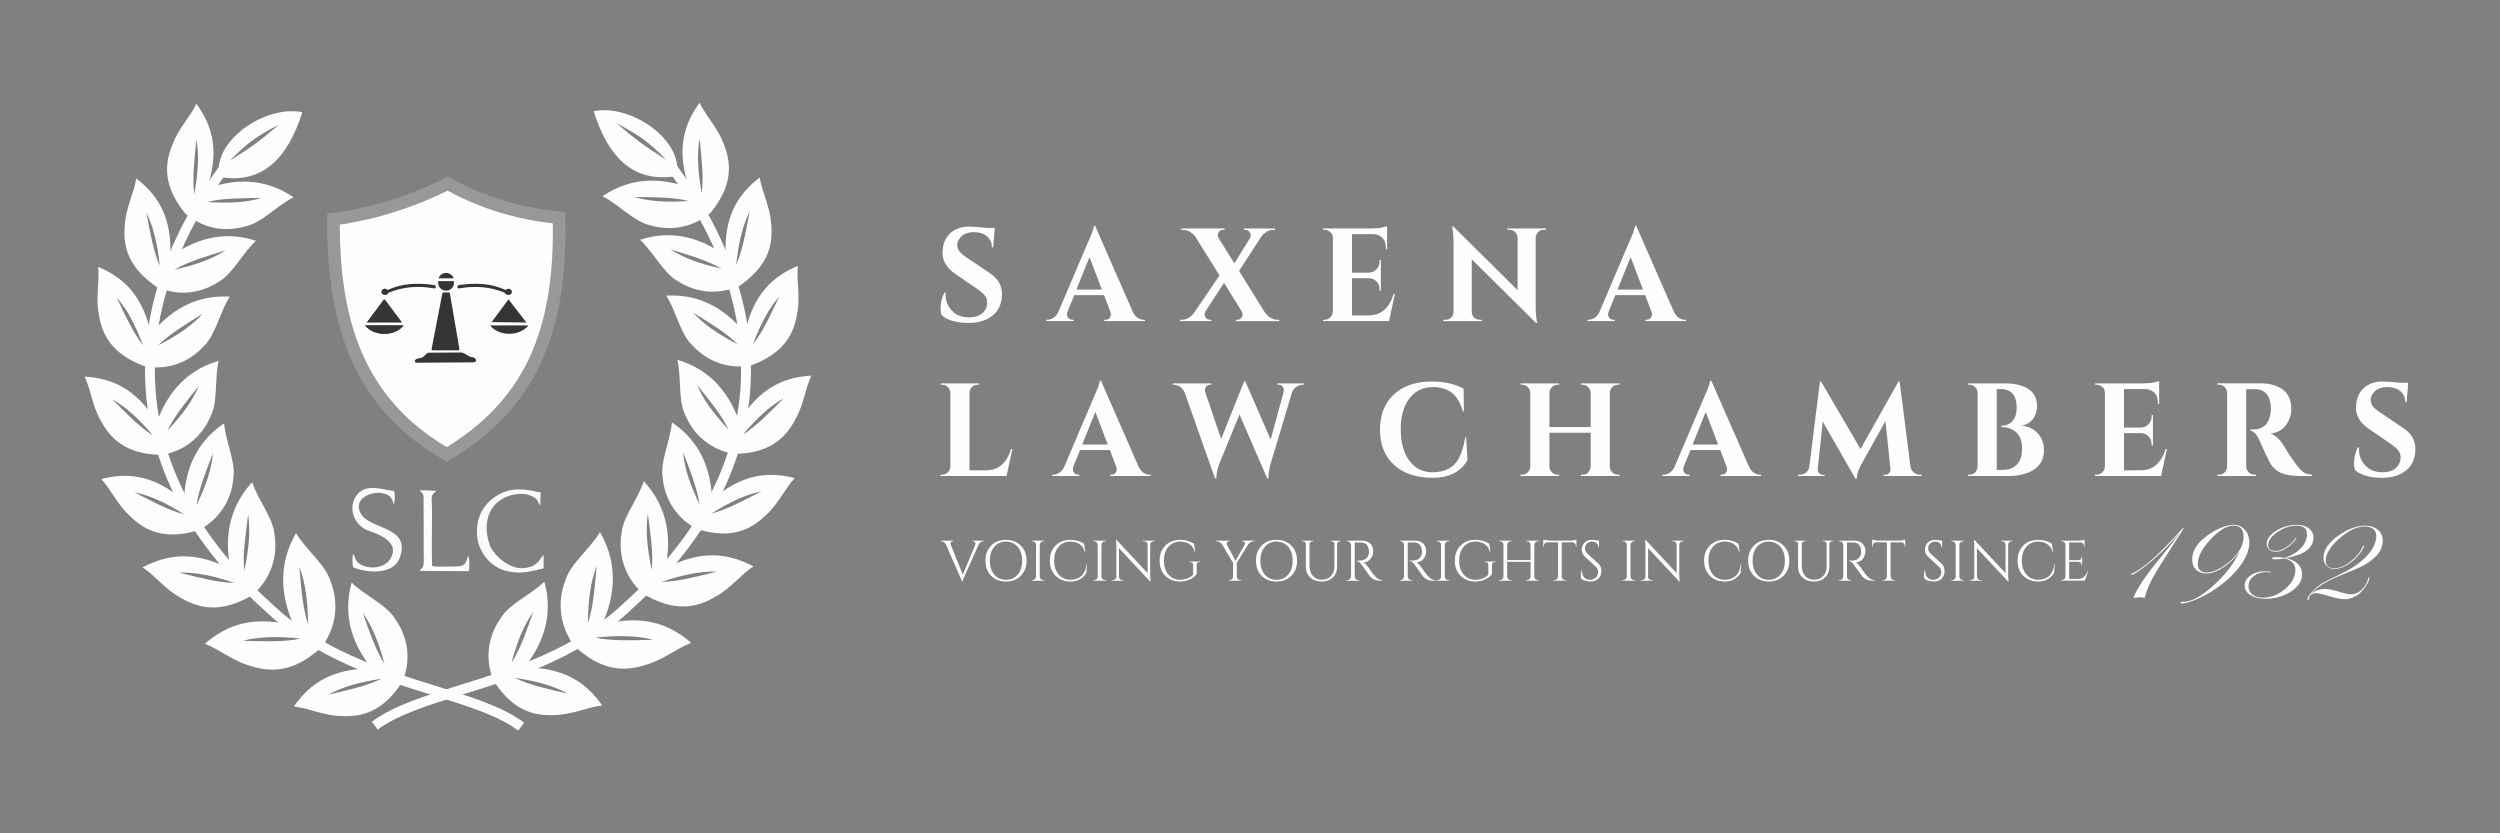 <?xml version="1.0" encoding="UTF-8"?>
<!DOCTYPE svg PUBLIC "-//W3C//DTD SVG 1.1//EN" "http://www.w3.org/Graphics/SVG/1.1/DTD/svg11.dtd">
<!-- Creator: CorelDRAW -->
<svg xmlns="http://www.w3.org/2000/svg" xml:space="preserve" width="6in" height="2in" version="1.1" style="shape-rendering:geometricPrecision; text-rendering:geometricPrecision; image-rendering:optimizeQuality; fill-rule:evenodd; clip-rule:evenodd"
viewBox="0 0 6000 2000"
 xmlns:xlink="http://www.w3.org/1999/xlink"
 xmlns:xodm="http://www.corel.com/coreldraw/odm/2003">
 <rect x="0" y="0" width="6000" height="2000" fill="#808080" stroke="none"/>
 <defs>
  <style type="text/css">
   <![CDATA[
    .fil1 {fill:#FEFEFE}
    .fil2 {fill:#96989A}
    .fil3 {fill:#373435}
    .fil5 {fill:#FAFAFA}
    .fil4 {fill:#FBFBFB}
    .fil6 {fill:#FCFCFC}
    .fil0 {fill:#FEFEFE;fill-rule:nonzero}
   ]]>
  </style>
 </defs>
 <g id="Layer_x0020_1">
  <g id="_1674165984784">
   <path class="fil0" d="M892.42 1732.17c50.71,-38.23 126.16,-61.66 211.62,-88.2 128.02,-39.76 279.03,-86.66 397.06,-200.24l0.32 -0.28c169.69,-152.25 260.01,-324.65 274.99,-502.61 15.34,-182.26 -48.27,-370.81 -186.52,-549.98l18.68 -14.42c141.97,183.99 207.26,378.16 191.41,566.34 -15.47,183.81 -108.28,361.48 -282.54,517.95 -122.04,117.45 -275.98,165.26 -406.48,205.79 -83.3,25.87 -156.83,48.7 -204.32,84.5l-14.24 -18.86z"/>
   <path class="fil0" d="M1243.74 1753.4c-47.49,-35.8 -121.02,-58.63 -204.32,-84.5 -130.5,-40.53 -284.44,-88.34 -406.49,-205.78 -174.25,-156.47 -267.06,-334.15 -282.53,-517.96 -15.84,-188.18 49.44,-382.35 191.41,-566.34l18.68 14.43c-138.25,179.16 -201.86,367.71 -186.52,549.97 14.98,177.96 105.3,350.36 274.99,502.61l0.32 0.28c118.03,113.58 269.05,160.48 397.06,200.24 85.46,26.54 160.91,49.97 211.62,88.2l-14.24 18.86z"/>
   <path class="fil1" d="M1183.57 1632.15c38,59.38 82.06,88.07 148.13,83.85 42.02,-0.75 76.48,-18.66 113.46,-22.89 -39.01,-55.74 -92,-91.11 -187,-91.08 39.71,-49.49 72.62,-118.88 48.28,-206.22 -35.18,33.91 -83.52,52.78 -104.69,87.71 -24.02,33.67 -41.85,86.52 -18.17,148.63zm51.75 -5.45c33.88,17.29 84.32,28.1 127.56,38.19 -33.71,-18.6 -73.04,-29.83 -127.56,-38.19zm-7.82 -35.89c21.02,-31.71 37.47,-80.59 52.4,-122.41 -22.3,31.38 -37.91,69.19 -52.4,122.41z"/>
   <path class="fil1" d="M966.83 1634.52c-38,59.39 -82.06,88.07 -148.13,83.86 -42.03,-0.75 -76.48,-18.66 -113.46,-22.89 39.01,-55.74 92,-91.11 187,-91.08 -39.71,-49.49 -72.63,-118.88 -48.28,-206.22 35.18,33.91 83.52,52.78 104.69,87.71 24.02,33.67 41.85,86.52 18.17,148.62zm-51.75 -5.44c-33.88,17.29 -84.32,28.09 -127.56,38.19 33.71,-18.6 73.04,-29.83 127.56,-38.19zm7.82 -35.89c-21.02,-31.7 -37.47,-80.59 -52.4,-122.41 22.3,31.38 37.91,69.19 52.4,122.41z"/>
   <path class="fil1" d="M1377.22 1549.34c54.17,50.34 106.44,67.91 172.43,46.3 42.48,-11.78 72.78,-39.01 109.22,-53 -54.24,-46.37 -117.33,-68.39 -213.8,-43.44 27.34,-60.68 42.57,-139.78 -5.06,-222.1 -26.83,43.67 -70.97,75.52 -83.32,116.54 -15.56,40.49 -19.8,98.84 20.53,155.7zm51.13 -19.11c38.94,8.67 93,6.41 139.56,5.32 -39.11,-10.05 -82,-11.13 -139.56,-5.32zm-17.36 -34.4c13.03,-37.71 16.91,-91.68 21.1,-138.06 -14.42,37.72 -20.35,80.21 -21.1,138.06z"/>
   <path class="fil1" d="M773.19 1551.7c-54.17,50.34 -106.44,67.91 -172.43,46.31 -42.48,-11.78 -72.78,-39.01 -109.22,-53 54.24,-46.37 117.33,-68.39 213.8,-43.45 -27.34,-60.68 -42.57,-139.78 5.06,-222.09 26.83,43.67 70.97,75.52 83.32,116.54 15.56,40.49 19.8,98.84 -20.53,155.7zm-51.13 -19.1c-38.94,8.67 -93,6.41 -139.56,5.31 39.11,-10.05 82,-11.13 139.56,-5.31zm17.36 -34.4c-13.03,-37.71 -16.91,-91.68 -21.1,-138.06 14.42,37.72 20.35,80.22 21.1,138.06z"/>
   <path class="fil1" d="M1543.63 1425.3c61.8,36.06 114.89,41.57 172.61,7.19 37.62,-20.13 60.45,-52.25 91.89,-73.18 -61.04,-32.3 -125.27,-39.72 -211.07,4.27 12.96,-63.08 10.58,-141 -51.83,-208.62 -16.08,46.91 -51.01,86.33 -53.98,127.68 -6.11,41.53 2.24,97.52 52.37,142.67zm44.22 -28.87c38.61,-0.07 89.17,-13.65 132.9,-24.55 -39.06,-1.2 -79.78,6.87 -132.9,24.55zm-23.68 -28.8c4.31,-38.37 -3.45,-90.14 -9.33,-134.82 -5.62,38.67 -2.22,80.05 9.33,134.82z"/>
   <path class="fil1" d="M606.78 1427.67c-61.81,36.06 -114.89,41.57 -172.62,7.19 -37.61,-20.13 -60.45,-52.25 -91.89,-73.19 61.04,-32.29 125.27,-39.72 211.07,4.28 -12.96,-63.09 -10.58,-141 51.83,-208.63 16.08,46.91 51.01,86.33 53.98,127.68 6.11,41.52 -2.24,97.52 -52.37,142.66zm-44.22 -28.87c-38.61,-0.07 -89.17,-13.65 -132.9,-24.55 39.06,-1.2 79.78,6.86 132.9,24.55zm23.67 -28.8c-4.31,-38.37 3.45,-90.14 9.33,-134.82 5.62,38.67 2.22,80.04 -9.33,134.82z"/>
   <path class="fil1" d="M1672.3 1269.67c66.6,20.09 118.03,13.28 164.82,-32.29 31,-27.55 45.31,-63.09 70.3,-90 -65.01,-16.71 -127.42,-9.18 -198.57,51.84 -2.03,-62.57 -21.93,-135.69 -96.24,-185.5 -4.58,48 -28.68,93.17 -22.12,132.93 3.63,40.64 24.2,91.69 81.82,123.01zm35.27 -37.31c36.48,-8.81 81.21,-33.09 120.08,-53.3 -37.2,7.7 -73.87,24.56 -120.08,53.3zm-28.91 -21.87c-4.61,-37.25 -23.68,-84.44 -39.35,-125.35 3.44,37.83 16.03,76.18 39.35,125.35z"/>
   <path class="fil1" d="M478.1 1272.04c-66.59,20.09 -118.03,13.28 -164.81,-32.3 -31.01,-27.54 -45.32,-63.09 -70.3,-90 65.01,-16.71 127.42,-9.18 198.57,51.84 2.04,-62.58 21.93,-135.69 96.25,-185.5 4.58,47.99 28.67,93.17 22.11,132.93 -3.63,40.64 -24.2,91.69 -81.82,123.01zm-35.27 -37.31c-36.48,-8.81 -81.21,-33.09 -120.08,-53.3 37.2,7.71 73.87,24.56 120.08,53.3zm28.91 -21.87c4.61,-37.25 23.68,-84.44 39.35,-125.35 -3.44,37.83 -16.03,76.18 -39.35,125.35z"/>
   <path class="fil1" d="M1760.43 1089.41c69.55,-1.08 116.49,-23.19 147.23,-80.81 21.18,-35.66 24.02,-73.87 39.66,-107.09 -67.02,3.82 -124.19,29.94 -173.46,109.69 -20.94,-59 -62.09,-122.63 -148.03,-147.51 10.21,47.12 0.97,97.48 19.3,133.37 15.8,37.62 50.9,80 115.31,92.36zm22.28 -46.26c32.09,-19.47 67.32,-56.19 98.22,-87.25 -33.1,18.64 -62.93,45.83 -98.22,87.25zm-34.18 -12.06c-15.71,-34.09 -48.2,-73.26 -75.56,-107.48 14.77,35 38.4,67.71 75.56,107.48z"/>
   <path class="fil1" d="M389.97 1091.78c-69.55,-1.08 -116.49,-23.19 -147.23,-80.82 -21.18,-35.66 -24.02,-73.87 -39.66,-107.09 67.02,3.82 124.19,29.94 173.46,109.69 20.94,-59 62.09,-122.63 148.03,-147.51 -10.21,47.12 -0.97,97.48 -19.3,133.37 -15.8,37.62 -50.9,80.01 -115.31,92.36zm-22.28 -46.26c-32.09,-19.47 -67.32,-56.19 -98.22,-87.25 33.1,18.64 62.93,45.83 98.22,87.25zm34.19 -12.06c15.7,-34.09 48.2,-73.26 75.55,-107.48 -14.77,35 -38.4,67.72 -75.55,107.48z"/>
   <path class="fil1" d="M1801.26 877.5c65.22,-24.2 102.1,-60.69 111.88,-125.27 8.08,-40.68 -1.97,-77.65 1.69,-114.19 -61.91,25.94 -107.11,69.62 -126.98,161.23 -39.41,-48.65 -99.41,-94.92 -188.72,-89.74 25.33,41.02 33.4,91.58 62.64,119.31 27.43,30.2 74.65,58.47 139.5,48.65zm5.59 -51.04c23.76,-29.05 44.75,-75.42 63.53,-115 -25,28.61 -44.06,64.18 -63.53,115zm-36.24 0.02c-26.17,-26.9 -69.86,-53.01 -107.06,-76.16 25.59,28.08 58.78,51.05 107.06,76.16z"/>
   <path class="fil1" d="M349.14 879.86c-65.22,-24.2 -102.1,-60.69 -111.87,-125.26 -8.08,-40.68 1.97,-77.65 -1.7,-114.19 61.91,25.94 107.11,69.63 126.98,161.23 39.41,-48.65 99.41,-94.92 188.72,-89.74 -25.33,41.02 -33.4,91.59 -62.64,119.31 -27.43,30.2 -74.65,58.47 -139.5,48.65zm-5.59 -51.04c-23.76,-29.05 -44.75,-75.42 -63.53,-115 25,28.61 44.06,64.18 63.53,115zm36.24 0.02c26.17,-26.91 69.86,-53.01 107.06,-76.16 -25.59,28.08 -58.78,51.05 -107.06,76.16z"/>
   <path class="fil1" d="M1774.42 686.4c56.91,-40 83.3,-84.67 76.32,-149.61 -2.54,-41.4 -21.67,-74.59 -27.42,-110.86 -53.27,40.84 -85.87,94.59 -81.78,188.24 -50.49,-37.03 -120.3,-66.5 -205.35,-38.77 34.93,33.23 55.61,80.07 90.94,99.45 34.21,22.23 87.07,37.55 147.28,11.55zm-7.58 -50.78c15.59,-34.14 24.09,-84.32 32.18,-127.38 -16.89,34.03 -26.28,73.28 -32.18,127.38zm-35.05 9.24c-32.15,-19.36 -81.05,-33.49 -122.91,-46.41 31.89,20.64 69.83,34.41 122.91,46.41z"/>
   <path class="fil1" d="M375.98 688.77c-56.91,-40 -83.3,-84.67 -76.32,-149.61 2.54,-41.39 21.67,-74.59 27.42,-110.86 53.27,40.84 85.87,94.59 81.78,188.23 50.49,-37.02 120.3,-66.5 205.35,-38.77 -34.93,33.23 -55.61,80.07 -90.94,99.45 -34.21,22.23 -87.07,37.55 -147.28,11.56zm7.58 -50.78c-15.59,-34.14 -24.09,-84.32 -32.18,-127.38 16.89,34.02 26.28,73.28 32.18,127.38zm35.05 9.25c32.15,-19.36 81.05,-33.49 122.91,-46.41 -31.89,20.64 -69.83,34.41 -122.91,46.41z"/>
   <path class="fil1" d="M1705.76 510.28c43.3,-54.44 56,-104.75 30.96,-165.07 -14.12,-39 -41.85,-65.44 -57.61,-98.61 -39.57,54.22 -55.66,114.99 -25.29,203.67 -58.89,-21.26 -134.18,-29.81 -207.94,20.81 42.89,22.01 75.96,61.11 115.32,69.72 39.1,11.67 94.13,11.43 144.55,-30.51zm-21.61 -46.57c5.31,-37.15 -0.71,-87.69 -5.11,-131.28 -6.6,37.41 -4.51,77.72 5.11,131.28zm-31.01 18.77c-36.31,-9.49 -87.21,-9.24 -131.02,-9.81 36.42,10.8 76.7,13.29 131.02,9.81z"/>
   <path class="fil1" d="M444.64 512.64c-43.3,-54.44 -56,-104.74 -30.96,-165.07 14.12,-39 41.85,-65.44 57.61,-98.61 39.57,54.22 55.66,114.99 25.29,203.67 58.89,-21.26 134.18,-29.82 207.94,20.81 -42.89,22.01 -75.96,61.11 -115.32,69.72 -39.1,11.66 -94.13,11.43 -144.55,-30.52zm21.61 -46.57c-5.31,-37.16 0.71,-87.69 5.11,-131.28 6.6,37.41 4.51,77.72 -5.11,131.28zm31.01 18.76c36.31,-9.49 87.21,-9.23 131.02,-9.81 -36.42,10.8 -76.7,13.29 -131.02,9.81z"/>
   <path class="fil1" d="M1623.58 422.52c19.41,-81.92 -105.25,-173.85 -198.77,-155.63 34.28,108.5 93.27,173.24 198.77,155.63zm-24.34 -38.85c-43.87,-45.22 -71.11,-62.44 -119.34,-87.57 49.57,41.66 61.25,50.64 119.34,87.57z"/>
   <path class="fil1" d="M526.82 424.88c-19.41,-81.92 105.25,-173.85 198.77,-155.63 -34.28,108.5 -93.27,173.24 -198.77,155.63zm24.34 -38.85c43.87,-45.22 71.11,-62.44 119.34,-87.58 -49.57,41.66 -61.25,50.64 -119.34,87.58z"/>
   <path class="fil2" d="M1072.62 1108.15c204.89,-119.63 294.53,-297.21 283.51,-599.56 -103.32,-8.1 -197.14,-36.53 -280.66,-85 -88.36,44.36 -183.31,77.06 -290,88.97 -4.09,276.71 67.91,473.51 287.15,595.59z"/>
   <path class="fil1" d="M1074.52 457.72c-82.69,39.98 -168.24,68.21 -259.03,81.42 0.58,225.17 54.39,413.89 256.8,534 84.65,-52.17 152.15,-118.36 195.83,-209.32 48.25,-100.5 60.44,-216.82 58.54,-327.73 -88.68,-10.08 -173.65,-35.43 -252.15,-78.37z"/>
   <path class="fil3" d="M999.07 870.61l136.37 -1c11.03,-0.36 8.4,-9.4 -0.15,-12.15 -12.9,-0.97 -18.04,-10.61 -28.17,-11.49l-77.44 0.5c-9.33,0.09 -8.61,12.93 -26.86,13.9 -10.07,2.45 -7.86,10.15 -3.75,10.25z"/>
   <path class="fil3" d="M1064.47 701.91l12.43 0c1.65,0 2.72,1.37 3,3l22.65 132.83c0.28,1.63 -1.35,3 -3,3l-60.72 0c-1.65,0 -3.31,-1.38 -3,-3l25.64 -132.83c0.31,-1.62 1.35,-3 3,-3z"/>
   <polygon class="fil3" points="1179.93,773.03 1220.41,718.43 1263.39,774.08 "/>
   <polygon class="fil3" points="963.92,773.03 923.44,718.43 880.47,774.08 "/>
   <path class="fil3" d="M1268 781.03l-91.77 0c9.46,12.09 26.48,20.16 45.89,20.16 19.41,0 36.42,-8.06 45.89,-20.16z"/>
   <path class="fil3" d="M875.85 781.03l91.77 0c-9.47,12.09 -26.48,20.16 -45.89,20.16 -19.41,0 -36.42,-8.06 -45.89,-20.16z"/>
   <polygon class="fil3" points="880.94,773.03 921.41,718.43 964.39,774.08 "/>
   <path class="fil3" d="M969.01 781.03l-91.78 0c9.47,12.09 26.48,20.16 45.89,20.16 19.41,0 36.42,-8.06 45.89,-20.16z"/>
   <path class="fil3" d="M1103.5 691.9c37.44,-6.56 73.41,-3.64 107.66,10.52 3.26,7.39 13.9,6.94 16.85,0.92 3.2,-9.68 -9.17,-13.8 -14.34,-7.31 -34.5,-16.11 -72.24,-17.8 -112.35,-11.81 -5.79,2.16 -3.94,9.57 2.18,7.68z"/>
   <path class="fil3" d="M1040.35 691.9c-37.43,-6.56 -73.41,-3.64 -107.66,10.52 -3.25,7.39 -13.9,6.94 -16.85,0.92 -3.2,-9.68 9.17,-13.8 14.34,-7.31 34.5,-16.11 72.24,-17.8 112.35,-11.81 5.79,2.16 3.94,9.57 -2.18,7.68z"/>
   <path class="fil3" d="M1088.74 667.95c-2.61,-7.49 -9.74,-12.86 -18.13,-12.86 -8.38,0 -15.51,5.37 -18.13,12.86l36.26 0z"/>
   <path class="fil3" d="M1089.28 674.67l-37.35 0c-0.26,1.26 -0.4,2.57 -0.4,3.91 0,10.53 8.54,19.07 19.07,19.07 10.54,0 19.07,-8.54 19.07,-19.07 0,-1.34 -0.14,-2.65 -0.4,-3.91z"/>
   <g>
    <path class="fil0" d="M2257.39 741.08c0,-15.24 3.15,-28.27 9.47,-39.06l2.75 0c-0.2,1.69 -0.31,3.38 -0.31,5.08 0,14.61 5.04,27.37 15.13,38.28 10.08,10.9 23.88,16.35 41.4,16.35 13.65,0 24.3,-3.39 31.93,-10.17 7.64,-6.77 11.46,-15.35 11.46,-25.72 0,-6.14 -1.89,-11.65 -5.65,-16.52 -3.77,-4.86 -10.03,-10.27 -18.79,-16.19l-53.16 -36.53c-19.76,-13.76 -29.65,-30.7 -29.65,-50.82 0,-2.12 0.2,-4.24 0.61,-6.35 1.22,-16.72 7.48,-30.17 18.8,-40.33 11.3,-10.17 26.43,-15.24 45.37,-15.24 11.2,0 25.06,1.06 41.56,3.18l19.25 0 -3.98 46.69 -3.06 0c0,-11.01 -3.92,-19.85 -11.76,-26.52 -7.84,-6.67 -18.28,-10 -31.32,-10 -15.89,0 -27.39,5.08 -34.52,15.24 -3.67,4.87 -5.5,9.74 -5.5,14.61 0,4.87 0.91,9 2.75,12.39 2.85,5.51 9.06,11.44 18.64,17.79l58.35 39.38c18.33,12.5 27.5,28.8 27.5,48.91 0,22.44 -7.38,39.65 -22.15,51.61 -14.77,11.96 -34.37,17.94 -58.82,17.94 -13.85,0 -26.63,-1.75 -38.35,-5.24 -11.71,-3.5 -20.32,-8.2 -25.82,-14.13 -1.42,-4.03 -2.13,-8.89 -2.13,-14.61zm487.6 26.36l2.76 0 0 3.18 -97.47 0 0 -3.18 2.75 0c4.48,0 7.79,-1.43 9.93,-4.29 2.14,-2.86 3.21,-5.56 3.21,-8.1 0,-2.54 -0.51,-5.08 -1.53,-7.63l-14.97 -39.06 -71.5 0 -15.89 39.06c-1.02,2.76 -1.53,5.35 -1.53,7.78 0,2.43 1.13,5.08 3.36,7.94 2.24,2.86 5.61,4.29 10.09,4.29l2.44 0 0 3.18 -65.39 0 0 -3.18 2.75 0c4.69,0 9.37,-1.48 14.05,-4.45 4.69,-2.96 8.56,-7.41 11.61,-13.33l70.58 -166.11c9.57,-20.96 14.67,-34.83 15.28,-41.6l2.75 0 90.75 207.08c3.06,6.14 6.92,10.74 11.61,13.82 4.69,3.07 9.47,4.6 14.36,4.6zm-161.63 -72.41l61.11 0 -29.64 -78.13 -31.47 78.13zm386.77 72.41c4.27,0 7.74,-2.12 10.39,-6.35 1.22,-2.33 1.83,-4.56 1.83,-6.67 0,-2.11 -0.61,-4.23 -1.83,-6.35l-42.78 -69.24 -44.91 68.92c-1.22,2.12 -1.83,4.29 -1.83,6.52 0,2.22 0.61,4.39 1.83,6.51 2.85,4.45 6.42,6.67 10.7,6.67l3.97 0 0 3.18 -75.47 0 0 -3.18 4.28 0c11.41,0 21.49,-5.93 30.25,-17.78l60.19 -88.61 -56.53 -90.83c-3.46,-5.3 -7.95,-9.74 -13.44,-13.34 -5.5,-3.6 -11.3,-5.4 -17.42,-5.4l-4.28 0 0 -3.18 103.89 0 0 3.18 -3.97 0c-4.28,0 -7.74,2.12 -10.39,6.35 -1.22,2.33 -1.84,4.61 -1.84,6.83 0,2.22 0.51,4.29 1.53,6.2l38.19 61.3 37.58 -60.98c1.22,-2.11 1.83,-4.28 1.83,-6.51 0,-2.22 -0.71,-4.39 -2.14,-6.51 -2.65,-4.45 -6.11,-6.67 -10.39,-6.67l-3.97 0 0 -3.18 75.17 0 0 3.18 -4.28 0c-6.11,0 -11.81,1.75 -17.11,5.24 -5.3,3.49 -9.78,7.89 -13.44,13.18l-51.94 80.35 61.42 98.78c3.46,5.3 8,9.69 13.6,13.18 5.6,3.49 11.36,5.24 17.26,5.24l4.28 0 0 3.18 -104.2 0 0 -3.18 3.98 0zm209.24 0c5.3,0 9.83,-1.96 13.59,-5.88 3.78,-3.92 5.76,-8.63 5.96,-14.13l0 -176.91c-0.41,-5.51 -1.94,-9.53 -4.59,-12.07 -4.89,-4.65 -9.88,-6.98 -14.97,-6.98l-3.97 0 0 -3.18 117.02 0c9.98,0 18.23,-0.8 24.75,-2.38 6.52,-1.59 10.49,-2.7 11.91,-3.33l0 55.58 -3.06 -0.32 0 -3.5c0,-13.13 -4.69,-22.44 -14.05,-27.95 -4.49,-2.75 -9.78,-4.24 -15.89,-4.45l-51.33 0 0 92.43 40.33 0c7.54,-0.22 13.75,-2.91 18.64,-8.1 4.89,-5.19 7.33,-11.59 7.33,-19.21l0 -2.86 3.06 0 0 73.37 -3.06 0 0 -2.54c0,-7.83 -2.39,-14.29 -7.18,-19.38 -4.79,-5.08 -10.85,-7.73 -18.19,-7.94l-40.94 0 0 89.24 40.03 0c14.87,0 27.35,-4.44 37.43,-13.33 10.08,-8.9 17.57,-21.49 22.46,-37.8l3.06 0 -14.06 64.79 -158.27 0 0 -3.18 3.97 0zm525.18 -215.97c-7.12,0 -12.52,3.18 -16.19,9.53 -1.63,2.75 -2.55,5.93 -2.75,9.53l0 163.89c0,14.19 0.91,26.15 2.75,35.89l0.92 4.77 -2.75 0 -154.31 -152.78 0 126.09c0,5.29 1.84,9.8 5.51,13.5 3.66,3.71 8.04,5.56 13.13,5.56l5.8 0 0 3.18 -92.58 0 0 -3.18 5.5 0c5.3,0 9.78,-1.85 13.44,-5.56 3.66,-3.7 5.5,-8.31 5.5,-13.81l0 -164.84c0,-13.98 -0.92,-25.62 -2.75,-34.94l-0.61 -4.77 2.75 0 154.3 152.78 0 -125.46c-0.21,-5.51 -2.14,-10.11 -5.81,-13.82 -3.67,-3.7 -8.05,-5.55 -13.14,-5.55l-5.5 0 0 -3.18 92.58 0 0 3.18 -5.81 0zm339.1 215.97l2.76 0 0 3.18 -97.47 0 0 -3.18 2.75 0c4.48,0 7.79,-1.43 9.93,-4.29 2.14,-2.86 3.21,-5.56 3.21,-8.1 0,-2.54 -0.51,-5.08 -1.53,-7.63l-14.97 -39.06 -71.5 0 -15.89 39.06c-1.02,2.76 -1.53,5.35 -1.53,7.78 0,2.43 1.13,5.08 3.36,7.94 2.24,2.86 5.61,4.29 10.09,4.29l2.44 0 0 3.18 -65.39 0 0 -3.18 2.75 0c4.69,0 9.37,-1.48 14.05,-4.45 4.69,-2.96 8.56,-7.41 11.61,-13.33l70.59 -166.11c9.57,-20.96 14.67,-34.83 15.28,-41.6l2.75 0 90.75 207.08c3.06,6.14 6.92,10.74 11.61,13.82 4.69,3.07 9.47,4.6 14.36,4.6zm-161.63 -72.41l61.11 0 -29.64 -78.13 -31.47 78.13z"/>
    <path class="fil0" d="M2261.36 1139.24c5.3,0 9.83,-1.96 13.59,-5.88 3.78,-3.92 5.76,-8.63 5.96,-14.13l0 -175.96c-0.2,-5.5 -2.19,-10.22 -5.96,-14.13 -3.77,-3.92 -8.3,-5.87 -13.59,-5.87l-3.97 0 0 -3.17 92.89 0 -0.31 3.17 -3.67 0c-5.29,0 -9.88,1.96 -13.74,5.87 -3.87,3.92 -5.81,8.63 -5.81,14.13l0 185.48 40.03 0c14.87,0 27.35,-4.44 37.43,-13.33 10.08,-8.9 17.57,-21.49 22.46,-37.8l3.06 0 -14.06 64.79 -158.27 0 0 -3.17 3.97 0zm497.68 0l2.76 0 0 3.17 -97.47 0 0 -3.17 2.75 0c4.48,0 7.79,-1.43 9.93,-4.29 2.13,-2.86 3.21,-5.56 3.21,-8.1 0,-2.54 -0.51,-5.08 -1.53,-7.63l-14.97 -39.06 -71.5 0 -15.89 39.06c-1.02,2.75 -1.53,5.35 -1.53,7.78 0,2.44 1.12,5.09 3.36,7.94 2.24,2.86 5.61,4.29 10.09,4.29l2.44 0 0 3.17 -65.39 0 0 -3.17 2.75 0c4.69,0 9.37,-1.48 14.06,-4.45 4.69,-2.96 8.55,-7.41 11.61,-13.33l70.58 -166.12c9.57,-20.96 14.67,-34.83 15.28,-41.6l2.75 0 90.75 207.08c3.06,6.14 6.93,10.74 11.61,13.81 4.69,3.07 9.47,4.61 14.36,4.61zm-161.63 -72.42l61.11 0 -29.65 -78.13 -31.47 78.13zm532.82 -143.56l-2.75 0c-5.09,0 -10.23,1.59 -15.43,4.76 -5.19,3.17 -8.91,7.73 -11.15,13.66l-51.33 171.19c-3.47,11.65 -5.2,22.45 -5.2,32.4 0,1.06 0,2.02 0,2.86l-3.06 0 -66.61 -153.41 -48.28 118.15c-4.69,12.28 -7.13,24.03 -7.33,35.26l-3.06 0 -73.03 -206.44c-2.65,-6.14 -6.42,-10.75 -11.3,-13.81 -4.89,-3.07 -9.88,-4.61 -14.97,-4.61l-2.45 0 0 -3.17 93.2 0 0 3.17 -2.76 0c-4.28,0 -7.49,1.43 -9.62,4.29 -2.14,2.86 -3.21,5.56 -3.21,8.1 0,2.54 0.41,4.97 1.22,7.3l37.59 110.53 55.3 -138.48 2.75 0.32 60.8 139.43 30.55 -111.8c0.61,-2.33 0.92,-4.76 0.92,-7.3 0,-2.54 -0.97,-5.24 -2.9,-8.1 -1.94,-2.86 -5.15,-4.29 -9.63,-4.29l-2.75 0 0 -3.17 64.47 0 0 3.17zm307.94 223.44c-39.31,-0.1 -70.18,-10.43 -92.59,-30.97 -22.41,-20.54 -33.61,-48.69 -33.61,-84.48 0,-35.78 11.1,-64 33.31,-84.64 22.2,-20.65 52.66,-30.97 91.36,-30.97 29.54,0 54.9,5.71 76.08,17.15l0.61 54.62 -2.44 0c-10.39,-38.96 -34.12,-58.44 -71.2,-58.44 -24.03,0 -43.03,9.05 -56.98,27.16 -13.95,18.1 -20.93,42.82 -20.93,74.16 0,31.33 6.67,56.22 20.02,74.64 13.34,18.42 31.42,27.95 54.23,28.59 23.63,0 41.66,-6.15 54.09,-18.42 12.63,-12.7 21.39,-34.52 26.28,-65.43l2.44 0 3.06 54.63c-16.5,28.37 -44.41,42.51 -83.72,42.4zm359.89 -7.46c5.29,0 9.37,-1.38 12.22,-4.13 4.68,-4.86 7.13,-10.05 7.33,-15.56l0 -80.99 -99 0 0 80.67c0,5.51 1.94,10.22 5.8,14.13 3.87,3.91 8.45,5.88 13.75,5.88l3.67 0 0.31 3.17 -92.89 0 0 -3.17 3.97 0c5.3,0 9.83,-1.96 13.6,-5.88 3.77,-3.92 5.75,-8.63 5.96,-14.13l0 -175.96c-0.21,-5.5 -2.19,-10.22 -5.96,-14.13 -3.77,-3.92 -8.3,-5.87 -13.6,-5.87l-3.97 0 0 -3.17 92.89 0 -0.31 3.17 -3.67 0c-5.3,0 -9.88,1.96 -13.75,5.87 -3.87,3.92 -5.8,8.63 -5.8,14.13l0 81.63 99 0 0 -81.63c-0.2,-5.5 -2.19,-10.22 -5.96,-14.13 -3.77,-3.92 -8.3,-5.87 -13.59,-5.87l-3.98 0 0 -3.17 92.89 0 0 3.17 -3.97 0c-5.3,0 -9.88,1.96 -13.75,5.87 -3.87,3.92 -5.8,8.63 -5.8,14.13l0 175.96c0,5.51 1.94,10.22 5.8,14.13 3.87,3.91 8.45,5.88 13.75,5.88l3.97 0 0 3.17 -92.89 0 0 -3.17 3.98 0zm425.87 0l2.76 0 0 3.17 -97.47 0 0 -3.17 2.75 0c4.48,0 7.79,-1.43 9.93,-4.29 2.14,-2.86 3.21,-5.56 3.21,-8.1 0,-2.54 -0.51,-5.08 -1.53,-7.63l-14.97 -39.06 -71.5 0 -15.89 39.06c-1.02,2.75 -1.53,5.35 -1.53,7.78 0,2.44 1.13,5.09 3.36,7.94 2.24,2.86 5.61,4.29 10.09,4.29l2.44 0 0 3.17 -65.39 0 0 -3.17 2.75 0c4.69,0 9.37,-1.48 14.05,-4.45 4.69,-2.96 8.56,-7.41 11.61,-13.33l70.58 -166.12c9.57,-20.96 14.67,-34.83 15.28,-41.6l2.75 0 90.75 207.08c3.06,6.14 6.92,10.74 11.61,13.81 4.69,3.07 9.47,4.61 14.36,4.61zm-161.63 -72.42l61.11 0 -29.64 -78.13 -31.47 78.13zm545.04 72.42l4.89 0 0 3.17 -91.67 0 0 -2.85 4.59 0c3.46,-0.22 6.41,-1.7 8.86,-4.45 2.44,-2.74 3.46,-5.82 3.06,-9.21l-11.92 -115.29 -57.44 102.91c-7.54,13.13 -11.41,24.88 -11.61,35.26l-3.06 0 -78.53 -137.2 -11.92 114.33c-0.41,3.39 0.61,6.52 3.06,9.37 2.44,2.86 5.4,4.29 8.86,4.29l4.59 0 0 2.85 -63.86 0 0 -3.17 4.89 0c5.7,0 10.65,-1.8 14.82,-5.4 4.17,-3.6 6.67,-8.47 7.49,-14.61l25.36 -203.59 2.75 0 94.72 161.98 91.06 -161.98 2.75 0 25.98 203.59c1.02,6.14 3.61,11.02 7.79,14.61 4.18,3.6 9.01,5.4 14.51,5.4zm212 3.17l-96.56 0 0 -3.17 3.97 0c7.34,0 12.94,-3.28 16.81,-9.85 1.63,-2.96 2.54,-6.25 2.75,-9.85l0 -176.59c-0.2,-5.5 -2.19,-10.16 -5.96,-13.97 -3.77,-3.81 -8.3,-5.72 -13.6,-5.72l-3.97 0 0 -3.17 88.61 0c23.63,0 42.42,4.44 56.37,13.33 13.96,8.9 21.04,22.55 21.24,40.97 -0.2,9.32 -2.14,17.47 -5.8,24.46 -6.72,13.13 -17.31,20.64 -31.78,22.54 15.69,1.49 28.62,7.57 38.81,18.26 10.19,10.69 15.28,24.3 15.28,40.82 0,19.9 -7.69,35.2 -23.07,45.89 -15.38,10.69 -36.41,16.04 -63.09,16.04zm20.78 -163.89c-0.2,-29.85 -13.24,-44.78 -39.11,-44.78l-8.86 0 0 194.06 14.05 0c0.21,0 0.41,0 0.61,0 14.05,0 25.26,-4.24 33.61,-12.7 8.35,-8.47 12.53,-21.39 12.53,-38.75 0,-17.36 -4.69,-30.28 -14.06,-38.75 -9.37,-8.47 -21.49,-12.7 -36.36,-12.7 0,0 0,0 0,0l0 -2.86c0,0 0,0 0,0 10.59,0 19.46,-3.55 26.59,-10.64 7.13,-7.09 10.79,-18.05 11,-32.87zm192.13 160.71c5.3,0 9.83,-1.96 13.6,-5.88 3.78,-3.92 5.76,-8.63 5.96,-14.13l0 -176.91c-0.41,-5.51 -1.94,-9.53 -4.59,-12.07 -4.89,-4.66 -9.88,-6.98 -14.97,-6.98l-3.96 0 0 -3.17 117.02 0c9.98,0 18.23,-0.8 24.75,-2.39 6.52,-1.59 10.49,-2.7 11.92,-3.33l0 55.58 -3.06 -0.32 0 -3.49c0,-13.13 -4.69,-22.44 -14.05,-27.95 -4.49,-2.76 -9.78,-4.24 -15.89,-4.45l-51.33 0 0 92.43 40.33 0c7.54,-0.21 13.76,-2.91 18.64,-8.1 4.89,-5.19 7.33,-11.59 7.33,-19.21l0 -2.86 3.06 0 0 73.36 -3.06 0 0 -2.54c0,-7.83 -2.39,-14.29 -7.18,-19.37 -4.79,-5.08 -10.85,-7.73 -18.19,-7.94l-40.94 0 0 89.24 40.03 0c14.87,0 27.35,-4.44 37.43,-13.33 10.08,-8.9 17.57,-21.49 22.46,-37.8l3.06 0 -14.06 64.79 -158.27 0 0 -3.17 3.96 0zm372.72 -205.18l-13.14 0c-0.41,0 -0.71,0 -0.91,0l0 185.17c0.2,5.51 2.19,10.22 5.96,14.13 3.77,3.91 8.3,5.88 13.6,5.88l3.97 0 0 3.17 -92.89 0 0 -3.17 3.98 0c7.33,0 12.93,-3.28 16.81,-9.85 1.63,-2.96 2.54,-6.25 2.75,-9.85l0 -176.28c-0.21,-5.5 -2.2,-10.22 -5.96,-14.13 -3.77,-3.92 -8.3,-5.87 -13.59,-5.87l-3.98 0 0 -3.17 104.81 0c19.76,0 36.46,4.44 50.11,13.33 6.93,4.45 12.43,10.65 16.5,18.58 4.07,7.94 6.11,18.31 6.11,31.13 0,12.81 -4.28,25.14 -12.83,37 -8.56,11.85 -20.98,18.64 -37.28,20.33 11.81,4.03 22.21,13.34 31.17,27.95 22,36.63 38.3,58.44 48.89,65.43 5.29,3.38 11.91,5.18 19.85,5.4l0 3.17 -29.94 0c-17.72,0 -32.44,-2.43 -44.15,-7.31 -11.71,-4.86 -20.93,-13.44 -27.65,-25.72 -3.87,-6.99 -12.32,-25.1 -25.36,-54.31 -5.7,-12.92 -12.63,-20.01 -20.78,-21.28l0 -3.18 9.48 0c9.17,0 17.26,-2.86 24.29,-8.58 7.02,-5.72 11.76,-15.03 14.2,-27.95 0.82,-4.44 1.22,-7.94 1.22,-10.48 0,-17.37 -3.36,-29.91 -10.09,-37.64 -6.72,-7.73 -15.38,-11.7 -25.97,-11.91 -2.04,0 -5.09,0 -9.17,0zm244.68 178.81c0,-15.24 3.16,-28.27 9.48,-39.06l2.75 0c-0.2,1.7 -0.31,3.39 -0.31,5.08 0,14.62 5.04,27.37 15.13,38.28 10.08,10.9 23.88,16.35 41.4,16.35 13.65,0 24.29,-3.39 31.93,-10.17 7.64,-6.78 11.46,-15.35 11.46,-25.73 0,-6.14 -1.89,-11.65 -5.66,-16.52 -3.77,-4.87 -10.03,-10.27 -18.79,-16.19l-53.17 -36.53c-19.76,-13.76 -29.64,-30.7 -29.64,-50.82 0,-2.11 0.2,-4.23 0.61,-6.35 1.22,-16.72 7.49,-30.17 18.8,-40.33 11.3,-10.17 26.43,-15.24 45.37,-15.24 11.2,0 25.06,1.06 41.55,3.17l19.25 0 -3.97 46.69 -3.06 0c0,-11.01 -3.92,-19.85 -11.76,-26.52 -7.84,-6.67 -18.28,-10 -31.33,-10 -15.88,0 -27.39,5.08 -34.52,15.24 -3.67,4.87 -5.5,9.74 -5.5,14.61 0,4.87 0.91,9 2.75,12.39 2.85,5.51 9.06,11.44 18.64,17.79l58.35 39.38c18.33,12.5 27.5,28.8 27.5,48.92 0,22.44 -7.38,39.65 -22.15,51.61 -14.77,11.96 -34.37,17.95 -58.82,17.95 -13.85,0 -26.63,-1.75 -38.35,-5.24 -11.71,-3.49 -20.32,-8.2 -25.82,-14.13 -1.43,-4.03 -2.14,-8.89 -2.14,-14.61z"/>
   </g>
   <path class="fil0" d="M2361.73 1298.96l-1.24 0c-3.11,0 -5.95,1.24 -8.51,3.71 -1.46,1.28 -2.61,2.88 -3.43,4.8l-33.09 74c-3.39,7.41 -5.08,12.13 -5.08,14.14l-1.23 0 -38.58 -88c-1.28,-2.93 -3.04,-5.1 -5.28,-6.52 -2.24,-1.42 -4.51,-2.13 -6.8,-2.13l-1.09 0 0 -1.37 30.89 0 0 1.37 -1.23 0c-2.75,0 -4.58,1.29 -5.49,3.85 -0.19,0.55 -0.28,1.19 -0.28,1.92 0,0.73 0.23,1.65 0.69,2.74l28.69 71.94 29.93 -71.94c0.37,-1.09 0.55,-2.17 0.55,-3.22 0,-1.05 -0.48,-2.2 -1.44,-3.43 -0.96,-1.24 -2.4,-1.86 -4.33,-1.86l-1.23 0 0 -1.37 27.59 0 0 1.37zm16.96 10.51c9.11,-9.2 20.98,-13.8 35.63,-13.8 14.65,0 26.54,4.6 35.7,13.8 9.15,9.2 13.73,21.25 13.73,36.17 0,14.92 -4.58,26.98 -13.73,36.18 -9.15,9.2 -21.05,13.8 -35.7,13.8 -14.65,0 -26.52,-4.6 -35.63,-13.8 -9.11,-9.2 -13.66,-21.26 -13.66,-36.18 0,-14.92 4.56,-26.98 13.66,-36.17zm7.55 69.4c7.09,8.42 16.48,12.63 28.14,12.63 11.67,0 21.06,-4.21 28.15,-12.63 7.09,-8.42 10.64,-19.5 10.64,-33.22 0,-9.06 -1.61,-17.07 -4.81,-24.03 -3.2,-6.96 -7.76,-12.33 -13.66,-16.13 -5.91,-3.8 -12.7,-5.7 -20.39,-5.7 -11.62,0 -20.98,4.21 -28.07,12.63 -7.09,8.42 -10.64,19.5 -10.64,33.22 0,13.73 3.55,24.8 10.64,33.22zm91.5 13.45c2.38,0 4.42,-0.85 6.11,-2.54 1.69,-1.69 2.58,-3.73 2.67,-6.11l0 -76.2c-0.09,-2.38 -0.98,-4.39 -2.67,-6.04 -1.69,-1.65 -3.73,-2.47 -6.11,-2.47l-1.79 0 0 -1.37 30.07 0 0 1.37 -1.78 0c-2.38,0 -4.42,0.83 -6.11,2.47 -1.69,1.65 -2.58,3.66 -2.68,6.04l0 76.2c0,2.38 0.87,4.42 2.61,6.11 1.74,1.69 3.8,2.54 6.18,2.54l1.78 0 0 1.37 -30.07 0 0 -1.37 1.79 0zm90.88 3.3c-14.46,-0.09 -26.24,-4.71 -35.35,-13.87 -9.11,-9.15 -13.66,-21.21 -13.66,-36.17 0,-14.96 4.56,-27.02 13.66,-36.18 9.11,-9.15 21.17,-13.73 36.18,-13.73 12.26,0 23.11,3.11 32.54,9.33l2.74 19.36 -1.24 0c-2.02,-7.87 -6.09,-13.93 -12.22,-18.19 -6.13,-4.25 -13.41,-6.38 -21.83,-6.38 -11.99,0 -21.58,4.17 -28.76,12.49 -7.19,8.33 -10.78,19.36 -10.78,33.09 0,13.72 3.54,24.78 10.64,33.15 7.09,8.38 16.45,12.7 28.07,12.98 10.25,0 18.81,-2.79 25.67,-8.37 7.41,-6.04 11.9,-15.88 13.46,-29.52l1.1 0 -1.65 21.56c-8.33,13.64 -21.19,20.46 -38.58,20.46zm57.11 -3.3c2.38,0 4.41,-0.85 6.11,-2.54 1.69,-1.69 2.58,-3.73 2.67,-6.11l0 -76.2c-0.09,-2.38 -0.98,-4.39 -2.67,-6.04 -1.7,-1.65 -3.73,-2.47 -6.11,-2.47l-1.79 0 0 -1.37 30.07 0 0 1.37 -1.78 0c-2.38,0 -4.42,0.83 -6.11,2.47 -1.69,1.65 -2.58,3.66 -2.68,6.04l0 76.2c0,2.38 0.87,4.42 2.61,6.11 1.74,1.69 3.8,2.54 6.18,2.54l1.78 0 0 1.37 -30.07 0 0 -1.37 1.79 0zm143.19 -93.36c-2.29,0 -4.25,0.8 -5.9,2.41 -1.65,1.6 -2.52,3.55 -2.61,5.83l0 70.84c0,5.31 0.32,10.34 0.96,15.1l0.28 2.47 -1.24 0 -74.82 -79.9 0 68.37c0.09,3.2 1.51,5.58 4.26,7.14 1.28,0.73 2.65,1.1 4.12,1.1l2.61 0 0 1.37 -28.28 0 0 -1.37 2.61 0c2.29,0 4.26,-0.8 5.91,-2.4 1.65,-1.6 2.47,-3.59 2.47,-5.97l0 -71.26c0,-5.58 -0.32,-10.57 -0.96,-14.96l-0.28 -2.2 1.37 0 74.82 79.91 0 -68.09c-0.09,-2.38 -0.96,-4.37 -2.61,-5.97 -1.65,-1.6 -3.62,-2.41 -5.91,-2.41l-2.61 0 0 -1.37 28.28 0 0 1.37 -2.47 0zm63.43 96.65c-14.65,-0.09 -26.52,-4.71 -35.63,-13.87 -9.11,-9.15 -13.66,-21.19 -13.66,-36.11 0,-14.92 4.56,-26.98 13.66,-36.17 9.11,-9.2 20.98,-13.8 35.63,-13.8 12.63,0 23.75,3.11 33.36,9.33l2.75 19.36 -1.24 0c-2.01,-7.87 -6.06,-13.93 -12.15,-18.19 -6.08,-4.25 -13.66,-6.38 -22.72,-6.38 -11.63,0 -21.03,4.21 -28.22,12.63 -7.19,8.42 -10.78,19.5 -10.78,33.22 0,13.73 3.59,24.78 10.78,33.16 7.19,8.37 16.59,12.61 28.22,12.7 5.94,0 11.6,-1.05 16.95,-3.16 5.35,-2.1 10.05,-5.04 14.07,-8.79l0 -24.3c0,-2.02 -0.62,-3.55 -1.86,-4.6 -1.23,-1.06 -2.95,-1.58 -5.15,-1.58l-2.2 0 0 -1.37 26.91 0 0 1.37 -2.06 0c-2.29,0 -4.03,0.52 -5.22,1.58 -1.19,1.05 -1.74,2.58 -1.65,4.6l0 22.65c-2.38,3.11 -5.22,5.9 -8.51,8.37 -3.29,2.47 -7.71,4.65 -13.25,6.52 -5.54,1.87 -11.56,2.81 -18.05,2.81zm178.75 -96.65l-1.92 0c-2.74,0 -5.33,0.76 -7.76,2.27 -2.43,1.51 -4.46,3.41 -6.11,5.7l-27.04 43.93 0 32.81c0,2.38 0.84,4.42 2.54,6.11 1.69,1.69 3.78,2.54 6.25,2.54l1.65 0 0 1.37 -29.93 0 0 -1.37 1.78 0c2.38,0 4.42,-0.82 6.11,-2.47 1.69,-1.65 2.58,-3.66 2.68,-6.04l0 -33.09 -26.22 -43.8c-1.37,-2.2 -3.32,-4.07 -5.84,-5.63 -2.52,-1.56 -5.15,-2.34 -7.89,-2.34l-1.92 0 0 -1.37 33.78 0 0 1.37 -1.79 0c-2.01,0 -3.57,0.92 -4.67,2.75 -0.55,1 -0.83,1.99 -0.83,2.95 0,0.96 0.23,1.9 0.69,2.81l20.59 38.44 21.96 -38.58c0.46,-0.91 0.69,-1.83 0.69,-2.74 0,-0.92 -0.32,-1.88 -0.96,-2.89 -1.1,-1.83 -2.65,-2.75 -4.67,-2.75l-1.65 0 0 -1.37 30.48 0 0 1.37zm16.82 10.51c9.11,-9.2 20.98,-13.8 35.63,-13.8 14.65,0 26.54,4.6 35.7,13.8 9.15,9.2 13.73,21.25 13.73,36.17 0,14.92 -4.58,26.98 -13.73,36.18 -9.15,9.2 -21.05,13.8 -35.7,13.8 -14.65,0 -26.52,-4.6 -35.63,-13.8 -9.11,-9.2 -13.66,-21.26 -13.66,-36.18 0,-14.92 4.56,-26.98 13.66,-36.17zm7.55 69.4c7.09,8.42 16.48,12.63 28.14,12.63 11.67,0 21.06,-4.21 28.15,-12.63 7.09,-8.42 10.64,-19.5 10.64,-33.22 0,-9.06 -1.61,-17.07 -4.81,-24.03 -3.2,-6.96 -7.76,-12.33 -13.66,-16.13 -5.91,-3.8 -12.7,-5.7 -20.39,-5.7 -11.62,0 -20.98,4.21 -28.07,12.63 -7.09,8.42 -10.64,19.5 -10.64,33.22 0,13.73 3.55,24.8 10.64,33.22zm183.07 -79.91l-2.2 0c-1.92,0 -3.59,0.62 -5.01,1.86 -1.42,1.23 -2.18,2.77 -2.27,4.59l0 54.37c0,10.71 -3.39,19.36 -10.16,25.94 -6.77,6.59 -15.79,9.89 -27.05,9.89 -11.26,0 -20.39,-3.27 -27.39,-9.81 -7,-6.54 -10.5,-15.17 -10.5,-25.88l0 -54.09c0,-2.74 -1.19,-4.76 -3.57,-6.04 -1.1,-0.55 -2.34,-0.83 -3.71,-0.83l-2.19 0 0 -1.37 27.87 0 0 1.37 -2.2 0c-2.01,0 -3.7,0.62 -5.08,1.86 -1.37,1.23 -2.11,2.81 -2.2,4.73l0 52.45c0,9.97 2.67,18.03 8.03,24.16 5.35,6.13 12.52,9.2 21.48,9.2 8.97,0 16.25,-2.91 21.83,-8.72 5.58,-5.81 8.37,-13.43 8.37,-22.86l0 -54.23c-0.09,-1.92 -0.82,-3.5 -2.2,-4.73 -1.37,-1.24 -3.06,-1.86 -5.08,-1.86l-2.19 0 0 -1.37 25.4 0 0 1.37zm41.6 2.89l-8.78 0 0 81.82c0,2.38 0.84,4.42 2.54,6.11 1.69,1.69 3.78,2.54 6.25,2.54l1.65 0 0.14 1.37 -30.07 0 0 -1.37 1.79 0c2.38,0 4.41,-0.82 6.11,-2.47 1.69,-1.65 2.59,-3.66 2.68,-6.04l0 -76.19c-0.09,-2.38 -0.98,-4.42 -2.68,-6.11 -1.69,-1.69 -3.73,-2.54 -6.11,-2.54l-1.79 0 0 -1.37 37.07 0c8.33,0 14.87,2.31 19.63,6.93 4.76,4.62 7.14,10.62 7.14,17.98 0,7.37 -2.26,13.73 -6.8,19.09 -4.53,5.35 -10.05,8.03 -16.54,8.03 1.37,0.64 3,1.9 4.87,3.78 1.88,1.87 3.55,3.82 5.01,5.83 7.87,11.26 13,18.19 15.38,20.8 2.38,2.61 4.07,4.39 5.08,5.35 1.01,0.96 2.11,1.9 3.3,2.81 1.19,0.91 2.38,1.65 3.57,2.2 2.66,1.28 5.49,1.92 8.51,1.92l0 1.37 -7.55 0c-3.94,0 -7.6,-0.71 -10.98,-2.13 -3.39,-1.42 -5.93,-2.88 -7.62,-4.39 -1.69,-1.51 -3.16,-2.98 -4.39,-4.39 -1.24,-1.42 -4.65,-6.16 -10.22,-14.21 -5.59,-8.06 -8.83,-12.65 -9.75,-13.8 -0.91,-1.15 -1.87,-2.26 -2.88,-3.36 -2.93,-3.11 -5.86,-4.67 -8.78,-4.67l0 -1.37c0.73,0.09 1.69,0.13 2.88,0.13 1.19,0 2.65,-0.05 4.39,-0.13 11.35,-0.28 18.49,-5.04 21.42,-14.28 0.55,-1.83 0.82,-3.54 0.82,-5.15 0,-1.6 0,-2.63 0,-3.09 -0.18,-6.13 -1.79,-11.07 -4.81,-14.83 -3.02,-3.75 -7.09,-5.76 -12.22,-6.04 -2.2,-0.09 -4.94,-0.14 -8.24,-0.14zm127.27 0l-8.79 0 0 81.82c0,2.38 0.85,4.42 2.54,6.11 1.69,1.69 3.78,2.54 6.25,2.54l1.65 0 0.14 1.37 -30.07 0 0 -1.37 1.78 0c2.38,0 4.42,-0.82 6.11,-2.47 1.69,-1.65 2.58,-3.66 2.68,-6.04l0 -76.19c-0.09,-2.38 -0.98,-4.42 -2.68,-6.11 -1.69,-1.69 -3.73,-2.54 -6.11,-2.54l-1.78 0 0 -1.37 37.07 0c8.33,0 14.87,2.31 19.63,6.93 4.76,4.62 7.14,10.62 7.14,17.98 0,7.37 -2.26,13.73 -6.8,19.09 -4.53,5.35 -10.05,8.03 -16.55,8.03 1.37,0.64 3,1.9 4.88,3.78 1.88,1.87 3.55,3.82 5.01,5.83 7.87,11.26 13,18.19 15.38,20.8 2.38,2.61 4.07,4.39 5.08,5.35 1.01,0.96 2.11,1.9 3.3,2.81 1.19,0.91 2.38,1.65 3.57,2.2 2.66,1.28 5.49,1.92 8.51,1.92l0 1.37 -7.55 0c-3.94,0 -7.59,-0.71 -10.98,-2.13 -3.39,-1.42 -5.93,-2.88 -7.62,-4.39 -1.69,-1.51 -3.16,-2.98 -4.39,-4.39 -1.24,-1.42 -4.65,-6.16 -10.23,-14.21 -5.58,-8.06 -8.83,-12.65 -9.75,-13.8 -0.91,-1.15 -1.87,-2.26 -2.88,-3.36 -2.93,-3.11 -5.86,-4.67 -8.79,-4.67l0 -1.37c0.73,0.09 1.7,0.13 2.88,0.13 1.19,0 2.65,-0.05 4.39,-0.13 11.35,-0.28 18.49,-5.04 21.42,-14.28 0.55,-1.83 0.82,-3.54 0.82,-5.15 0,-1.6 0,-2.63 0,-3.09 -0.18,-6.13 -1.78,-11.07 -4.8,-14.83 -3.02,-3.75 -7.09,-5.76 -12.22,-6.04 -2.2,-0.09 -4.94,-0.14 -8.24,-0.14zm62.33 90.47c2.38,0 4.42,-0.85 6.11,-2.54 1.69,-1.69 2.58,-3.73 2.68,-6.11l0 -76.2c-0.09,-2.38 -0.98,-4.39 -2.68,-6.04 -1.69,-1.65 -3.73,-2.47 -6.11,-2.47l-1.78 0 0 -1.37 30.07 0 0 1.37 -1.79 0c-2.38,0 -4.42,0.83 -6.11,2.47 -1.69,1.65 -2.58,3.66 -2.67,6.04l0 76.2c0,2.38 0.87,4.42 2.61,6.11 1.74,1.69 3.8,2.54 6.18,2.54l1.79 0 0 1.37 -30.07 0 0 -1.37 1.78 0zm91.16 3.3c-14.65,-0.09 -26.52,-4.71 -35.63,-13.87 -9.1,-9.15 -13.66,-21.19 -13.66,-36.11 0,-14.92 4.56,-26.98 13.66,-36.17 9.11,-9.2 20.98,-13.8 35.63,-13.8 12.63,0 23.75,3.11 33.36,9.33l2.75 19.36 -1.24 0c-2.01,-7.87 -6.06,-13.93 -12.15,-18.19 -6.09,-4.25 -13.66,-6.38 -22.72,-6.38 -11.63,0 -21.03,4.21 -28.22,12.63 -7.19,8.42 -10.78,19.5 -10.78,33.22 0,13.73 3.59,24.78 10.78,33.16 7.19,8.37 16.59,12.61 28.22,12.7 5.94,0 11.6,-1.05 16.95,-3.16 5.35,-2.1 10.05,-5.04 14.07,-8.79l0 -24.3c0,-2.02 -0.62,-3.55 -1.85,-4.6 -1.24,-1.06 -2.95,-1.58 -5.15,-1.58l-2.2 0 0 -1.37 26.91 0 0 1.37 -2.06 0c-2.29,0 -4.03,0.52 -5.22,1.58 -1.19,1.05 -1.74,2.58 -1.65,4.6l0 22.65c-2.38,3.11 -5.22,5.9 -8.51,8.37 -3.29,2.47 -7.71,4.65 -13.25,6.52 -5.54,1.87 -11.55,2.81 -18.05,2.81zm123.69 -3.3c2.38,0 4.42,-0.82 6.11,-2.47 1.69,-1.65 2.59,-3.66 2.68,-6.04l0 -35.56 -56.15 0 0 35.42c0,2.38 0.87,4.42 2.61,6.11 1.74,1.69 3.8,2.54 6.18,2.54l1.78 0 0 1.37 -30.07 0 0 -1.37 1.79 0c2.38,0 4.41,-0.85 6.11,-2.54 1.69,-1.69 2.59,-3.73 2.68,-6.11l0 -76.2c-0.09,-2.38 -0.98,-4.39 -2.68,-6.04 -1.69,-1.65 -3.73,-2.47 -6.11,-2.47l-1.79 0 0 -1.37 30.07 0 0 1.37 -1.78 0c-2.38,0 -4.42,0.83 -6.11,2.47 -1.69,1.65 -2.58,3.66 -2.68,6.04l0 36.66 56.15 0 0 -36.66c-0.09,-3.29 -1.56,-5.76 -4.39,-7.41 -1.37,-0.74 -2.83,-1.1 -4.39,-1.1l-1.78 0 0 -1.37 30.07 0 0 1.37 -1.78 0c-2.38,0 -4.42,0.85 -6.11,2.54 -1.69,1.69 -2.59,3.73 -2.68,6.11l0 76.06c0.09,2.38 0.98,4.42 2.68,6.11 1.69,1.69 3.73,2.54 6.11,2.54l1.78 0 0 1.37 -30.07 0 0 -1.37 1.78 0zm117.38 -82.51c0,-2.2 -0.77,-4.09 -2.33,-5.7 -1.56,-1.6 -3.39,-2.45 -5.49,-2.54l-26.08 0 0 82.23c0.09,2.38 0.98,4.39 2.68,6.04 1.69,1.65 3.73,2.47 6.11,2.47l1.79 0 0 1.37 -30.07 0 0 -1.37 1.78 0c2.38,0 4.41,-0.82 6.11,-2.47 1.7,-1.65 2.59,-3.61 2.68,-5.9l0 -82.37 -26.09 0c-2.2,0.09 -4.05,0.94 -5.56,2.54 -1.51,1.61 -2.26,3.5 -2.26,5.7l0 2.33 -1.37 0.13 0 -17.3c1.37,0.55 3.75,1.1 7.14,1.65 3.39,0.55 6.5,0.82 9.34,0.82l46.4 0c4.48,0 8.22,-0.34 11.19,-1.03 2.97,-0.69 4.78,-1.17 5.42,-1.44l0 17.3 -1.37 -0.13 0 -2.33zm12.36 78.25c-0.28,-1.28 -0.41,-3.75 -0.41,-7.41 0,-3.66 0.69,-7.55 2.06,-11.67l1.24 0c-0.09,1.01 -0.14,2.01 -0.14,3.02 0,5.58 1.69,10.23 5.08,13.93 3.39,3.71 7.87,5.56 13.45,5.56 5.77,0 10.5,-1.74 14.21,-5.22 3.71,-3.48 5.56,-7.85 5.56,-13.11 0,-5.26 -1.78,-9.54 -5.35,-12.83l-26.36 -24.44c-4.94,-4.57 -7.41,-10.11 -7.41,-16.61 0,-6.5 2.17,-12.06 6.52,-16.68 4.35,-4.62 10.23,-6.93 17.64,-6.93 3.48,0 7.41,0.46 11.81,1.37l5.35 0 0 16.89 -1.24 0c0,-4.3 -1.48,-7.74 -4.46,-10.3 -2.98,-2.57 -6.8,-3.85 -11.46,-3.85 -4.67,0 -8.58,1.56 -11.74,4.67 -3.15,3.11 -4.74,7 -4.74,11.67 0,4.67 1.83,8.7 5.49,12.08l27.05 24.98c4.58,4.21 6.87,9.98 6.87,17.3 0,7.32 -2.33,13.34 -7,18.05 -4.67,4.71 -10.89,7.07 -18.67,7.07 -4.03,0 -8.31,-0.62 -12.84,-1.85 -4.53,-1.24 -8.03,-3.14 -10.5,-5.7zm101.19 4.26c2.38,0 4.41,-0.85 6.11,-2.54 1.69,-1.69 2.59,-3.73 2.68,-6.11l0 -76.2c-0.09,-2.38 -0.98,-4.39 -2.68,-6.04 -1.69,-1.65 -3.73,-2.47 -6.11,-2.47l-1.79 0 0 -1.37 30.07 0 0 1.37 -1.78 0c-2.38,0 -4.42,0.83 -6.11,2.47 -1.69,1.65 -2.58,3.66 -2.68,6.04l0 76.2c0,2.38 0.87,4.42 2.61,6.11 1.74,1.69 3.8,2.54 6.18,2.54l1.78 0 0 1.37 -30.07 0 0 -1.37 1.79 0zm143.19 -93.36c-2.29,0 -4.25,0.8 -5.9,2.41 -1.65,1.6 -2.52,3.55 -2.61,5.83l0 70.84c0,5.31 0.32,10.34 0.96,15.1l0.28 2.47 -1.24 0 -74.82 -79.9 0 68.37c0.09,3.2 1.51,5.58 4.26,7.14 1.28,0.73 2.65,1.1 4.12,1.1l2.61 0 0 1.37 -28.28 0 0 -1.37 2.61 0c2.29,0 4.26,-0.8 5.9,-2.4 1.65,-1.6 2.47,-3.59 2.47,-5.97l0 -71.26c0,-5.58 -0.32,-10.57 -0.96,-14.96l-0.28 -2.2 1.37 0 74.82 79.91 0 -68.09c-0.09,-2.38 -0.96,-4.37 -2.61,-5.97 -1.65,-1.6 -3.62,-2.41 -5.91,-2.41l-2.61 0 0 -1.37 28.28 0 0 1.37 -2.47 0zm100.22 96.65c-14.46,-0.09 -26.24,-4.71 -35.35,-13.87 -9.11,-9.15 -13.66,-21.21 -13.66,-36.17 0,-14.96 4.56,-27.02 13.66,-36.18 9.11,-9.15 21.17,-13.73 36.17,-13.73 12.27,0 23.11,3.11 32.54,9.33l2.75 19.36 -1.24 0c-2.01,-7.87 -6.08,-13.93 -12.22,-18.19 -6.13,-4.25 -13.41,-6.38 -21.83,-6.38 -11.99,0 -21.57,4.17 -28.76,12.49 -7.19,8.33 -10.78,19.36 -10.78,33.09 0,13.72 3.54,24.78 10.64,33.15 7.09,8.38 16.45,12.7 28.07,12.98 10.25,0 18.81,-2.79 25.67,-8.37 7.41,-6.04 11.9,-15.88 13.46,-29.52l1.1 0 -1.65 21.56c-8.33,13.64 -21.19,20.46 -38.58,20.46zm70.36 -86.15c9.1,-9.2 20.98,-13.8 35.63,-13.8 14.65,0 26.54,4.6 35.69,13.8 9.15,9.2 13.73,21.25 13.73,36.17 0,14.92 -4.58,26.98 -13.73,36.18 -9.15,9.2 -21.05,13.8 -35.69,13.8 -14.65,0 -26.52,-4.6 -35.63,-13.8 -9.11,-9.2 -13.66,-21.26 -13.66,-36.18 0,-14.92 4.56,-26.98 13.66,-36.17zm7.55 69.4c7.09,8.42 16.47,12.63 28.14,12.63 11.67,0 21.05,-4.21 28.15,-12.63 7.09,-8.42 10.64,-19.5 10.64,-33.22 0,-9.06 -1.61,-17.07 -4.81,-24.03 -3.2,-6.96 -7.76,-12.33 -13.66,-16.13 -5.91,-3.8 -12.7,-5.7 -20.39,-5.7 -11.62,0 -20.98,4.21 -28.07,12.63 -7.09,8.42 -10.64,19.5 -10.64,33.22 0,13.73 3.55,24.8 10.64,33.22zm183.07 -79.91l-2.2 0c-1.92,0 -3.59,0.62 -5.01,1.86 -1.42,1.23 -2.17,2.77 -2.27,4.59l0 54.37c0,10.71 -3.39,19.36 -10.16,25.94 -6.77,6.59 -15.79,9.89 -27.05,9.89 -11.26,0 -20.39,-3.27 -27.39,-9.81 -7,-6.54 -10.5,-15.17 -10.5,-25.88l0 -54.09c0,-2.74 -1.19,-4.76 -3.57,-6.04 -1.1,-0.55 -2.33,-0.83 -3.71,-0.83l-2.19 0 0 -1.37 27.87 0 0 1.37 -2.19 0c-2.02,0 -3.71,0.62 -5.08,1.86 -1.37,1.23 -2.11,2.81 -2.2,4.73l0 52.45c0,9.97 2.68,18.03 8.04,24.16 5.35,6.13 12.52,9.2 21.48,9.2 8.97,0 16.24,-2.91 21.83,-8.72 5.58,-5.81 8.37,-13.43 8.37,-22.86l0 -54.23c-0.09,-1.92 -0.82,-3.5 -2.19,-4.73 -1.37,-1.24 -3.07,-1.86 -5.08,-1.86l-2.2 0 0 -1.37 25.4 0 0 1.37zm41.6 2.89l-8.79 0 0 81.82c0,2.38 0.85,4.42 2.54,6.11 1.69,1.69 3.78,2.54 6.25,2.54l1.65 0 0.14 1.37 -30.06 0 0 -1.37 1.78 0c2.38,0 4.42,-0.82 6.11,-2.47 1.69,-1.65 2.58,-3.66 2.68,-6.04l0 -76.19c-0.09,-2.38 -0.98,-4.42 -2.68,-6.11 -1.69,-1.69 -3.73,-2.54 -6.11,-2.54l-1.78 0 0 -1.37 37.06 0c8.33,0 14.88,2.31 19.64,6.93 4.76,4.62 7.14,10.62 7.14,17.98 0,7.37 -2.26,13.73 -6.8,19.09 -4.53,5.35 -10.05,8.03 -16.55,8.03 1.37,0.64 3,1.9 4.88,3.78 1.88,1.87 3.55,3.82 5.01,5.83 7.87,11.26 13,18.19 15.38,20.8 2.38,2.61 4.07,4.39 5.08,5.35 1.01,0.96 2.11,1.9 3.3,2.81 1.19,0.91 2.38,1.65 3.57,2.2 2.66,1.28 5.49,1.92 8.51,1.92l0 1.37 -7.55 0c-3.94,0 -7.59,-0.71 -10.98,-2.13 -3.39,-1.42 -5.93,-2.88 -7.62,-4.39 -1.69,-1.51 -3.16,-2.98 -4.39,-4.39 -1.24,-1.42 -4.65,-6.16 -10.23,-14.21 -5.58,-8.06 -8.83,-12.65 -9.75,-13.8 -0.91,-1.15 -1.87,-2.26 -2.88,-3.36 -2.93,-3.11 -5.86,-4.67 -8.79,-4.67l0 -1.37c0.73,0.09 1.69,0.13 2.88,0.13 1.19,0 2.65,-0.05 4.39,-0.13 11.35,-0.28 18.49,-5.04 21.42,-14.28 0.55,-1.83 0.82,-3.54 0.82,-5.15 0,-1.6 0,-2.63 0,-3.09 -0.18,-6.13 -1.78,-11.07 -4.8,-14.83 -3.02,-3.75 -7.09,-5.76 -12.22,-6.04 -2.2,-0.09 -4.94,-0.14 -8.24,-0.14zm129.74 7.96c0,-2.2 -0.78,-4.09 -2.33,-5.7 -1.56,-1.6 -3.39,-2.45 -5.49,-2.54l-26.08 0 0 82.23c0.09,2.38 0.98,4.39 2.68,6.04 1.69,1.65 3.73,2.47 6.11,2.47l1.79 0 0 1.37 -30.07 0 0 -1.37 1.78 0c2.38,0 4.41,-0.82 6.11,-2.47 1.7,-1.65 2.59,-3.61 2.68,-5.9l0 -82.37 -26.09 0c-2.2,0.09 -4.05,0.94 -5.56,2.54 -1.51,1.61 -2.26,3.5 -2.26,5.7l0 2.33 -1.37 0.13 0 -17.3c1.37,0.55 3.75,1.1 7.14,1.65 3.39,0.55 6.5,0.82 9.34,0.82l46.4 0c4.48,0 8.22,-0.34 11.19,-1.03 2.97,-0.69 4.78,-1.17 5.42,-1.44l0 17.3 -1.37 -0.13 0 -2.33zm46.68 78.25c-0.28,-1.28 -0.41,-3.75 -0.41,-7.41 0,-3.66 0.69,-7.55 2.06,-11.67l1.23 0c-0.09,1.01 -0.14,2.01 -0.14,3.02 0,5.58 1.69,10.23 5.08,13.93 3.39,3.71 7.87,5.56 13.45,5.56 5.76,0 10.5,-1.74 14.21,-5.22 3.7,-3.48 5.56,-7.85 5.56,-13.11 0,-5.26 -1.78,-9.54 -5.35,-12.83l-26.36 -24.44c-4.94,-4.57 -7.41,-10.11 -7.41,-16.61 0,-6.5 2.17,-12.06 6.52,-16.68 4.35,-4.62 10.23,-6.93 17.64,-6.93 3.48,0 7.41,0.46 11.81,1.37l5.35 0 0 16.89 -1.24 0c0,-4.3 -1.48,-7.74 -4.46,-10.3 -2.98,-2.57 -6.8,-3.85 -11.46,-3.85 -4.67,0 -8.58,1.56 -11.74,4.67 -3.16,3.11 -4.74,7 -4.74,11.67 0,4.67 1.83,8.7 5.49,12.08l27.05 24.98c4.57,4.21 6.86,9.98 6.86,17.3 0,7.32 -2.33,13.34 -7,18.05 -4.67,4.71 -10.89,7.07 -18.67,7.07 -4.03,0 -8.31,-0.62 -12.83,-1.85 -4.53,-1.24 -8.04,-3.14 -10.5,-5.7zm66.86 4.26c2.38,0 4.41,-0.85 6.11,-2.54 1.7,-1.69 2.59,-3.73 2.68,-6.11l0 -76.2c-0.09,-2.38 -0.98,-4.39 -2.68,-6.04 -1.69,-1.65 -3.73,-2.47 -6.11,-2.47l-1.79 0 0 -1.37 30.07 0 0 1.37 -1.78 0c-2.38,0 -4.42,0.83 -6.11,2.47 -1.69,1.65 -2.58,3.66 -2.68,6.04l0 76.2c0,2.38 0.87,4.42 2.61,6.11 1.74,1.69 3.8,2.54 6.18,2.54l1.78 0 0 1.37 -30.07 0 0 -1.37 1.79 0zm143.19 -93.36c-2.29,0 -4.25,0.8 -5.9,2.41 -1.65,1.6 -2.52,3.55 -2.61,5.83l0 70.84c0,5.31 0.32,10.34 0.96,15.1l0.28 2.47 -1.24 0 -74.82 -79.9 0 68.37c0.09,3.2 1.51,5.58 4.26,7.14 1.28,0.73 2.65,1.1 4.12,1.1l2.61 0 0 1.37 -28.28 0 0 -1.37 2.61 0c2.29,0 4.26,-0.8 5.91,-2.4 1.65,-1.6 2.47,-3.59 2.47,-5.97l0 -71.26c0,-5.58 -0.32,-10.57 -0.96,-14.96l-0.28 -2.2 1.37 0 74.82 79.91 0 -68.09c-0.09,-2.38 -0.96,-4.37 -2.61,-5.97 -1.65,-1.6 -3.62,-2.41 -5.91,-2.41l-2.61 0 0 -1.37 28.28 0 0 1.37 -2.47 0zm63.15 96.65c-14.46,-0.09 -26.24,-4.71 -35.35,-13.87 -9.11,-9.15 -13.66,-21.21 -13.66,-36.17 0,-14.96 4.56,-27.02 13.66,-36.18 9.11,-9.15 21.17,-13.73 36.18,-13.73 12.26,0 23.11,3.11 32.54,9.33l2.74 19.36 -1.24 0c-2.02,-7.87 -6.09,-13.93 -12.22,-18.19 -6.13,-4.25 -13.41,-6.38 -21.83,-6.38 -11.99,0 -21.58,4.17 -28.76,12.49 -7.19,8.33 -10.78,19.36 -10.78,33.09 0,13.72 3.54,24.78 10.64,33.15 7.09,8.38 16.45,12.7 28.07,12.98 10.25,0 18.81,-2.79 25.67,-8.37 7.41,-6.04 11.9,-15.88 13.46,-29.52l1.1 0 -1.65 21.56c-8.33,13.64 -21.19,20.46 -38.58,20.46zm57.11 -3.3c2.38,0 4.42,-0.85 6.11,-2.54 1.69,-1.69 2.58,-3.73 2.67,-6.11l0 -76.88c-0.27,-2.19 -1.23,-4.05 -2.88,-5.56 -1.65,-1.51 -3.61,-2.27 -5.9,-2.27l-1.65 0 -0.14 -1.37 40.23 0c2.84,0 5.93,-0.28 9.27,-0.82 3.34,-0.55 5.69,-1.1 7.07,-1.65l0 17.3 -1.37 0 0 -2.47c0,-2.19 -0.76,-4.07 -2.26,-5.63 -1.51,-1.56 -3.31,-2.38 -5.42,-2.47l-28.01 0 0 42.43 23.2 0c1.83,-0.09 3.39,-0.78 4.67,-2.06 1.28,-1.28 1.93,-2.89 1.93,-4.81l0 -1.93 1.37 0 0 21.69 -1.37 0 0 -2.06c0,-1.83 -0.62,-3.39 -1.86,-4.67 -1.23,-1.28 -2.77,-1.97 -4.6,-2.06l-23.34 0 0 41.05 19.63 0c6.78,0 11.94,-1.51 15.52,-4.53 3.57,-3.02 6.55,-7.51 8.93,-13.46l1.37 0 -7.96 22.24 -56.98 0 0 -1.37 1.79 0z"/>
   <path class="fil0" d="M5240.84 1267.59c0,0.98 -12.14,20.18 -36.42,57.63 -19.47,30.02 -32.92,52.11 -40.3,66.39 -7.44,14.27 -13.07,28.65 -16.78,43.14 -3.83,-0.82 -7.17,-1.26 -9.96,-1.26 -3.06,0 -8.86,0.65 -17.28,1.91 7.27,-21.27 29.47,-54.3 66.55,-99.08 22.74,-27.45 37.89,-47.08 45.39,-58.84 -27.78,32.97 -55.67,60.15 -83.67,81.58 -18.1,13.78 -28.93,20.73 -32.59,20.73 -0.82,0 -1.26,-0.33 -1.26,-0.98 0,-0.77 0.66,-1.37 1.91,-1.91 27.18,-12.31 66.55,-47.19 118.11,-104.66l2.13 -2.24c2.02,-2.13 3.17,-3.23 3.5,-3.23 0.43,0 0.65,0.27 0.65,0.82zm157.48 35.11c0,18.15 -8.15,37.73 -24.5,58.78 -16.35,21.05 -38.55,40.52 -66.65,58.35 -12.41,7.87 -25.59,14.6 -39.48,20.17 -13.94,5.52 -24.5,8.31 -31.66,8.31 -1.81,0 -2.74,-0.54 -2.74,-1.58 0,-1.48 1.31,-2.24 3.99,-2.24l2.24 0c19.36,0 43.42,-12.9 72.18,-38.71 28.82,-25.87 50.15,-53.7 64.03,-83.5 -10.5,15.59 -23.35,28.49 -38.6,38.72 -15.31,10.22 -29.31,15.37 -42.16,15.37 -10.23,0 -18.43,-3.12 -24.61,-9.35 -6.13,-6.18 -9.19,-14.54 -9.19,-24.93 0,-19.03 10.94,-37.13 32.87,-54.24 10.55,-8.36 22.09,-15.15 34.61,-20.39 12.46,-5.25 23.13,-7.87 32.04,-7.87 11.1,0 20.12,3.99 27.12,11.92 7,7.93 10.5,18.31 10.5,31.22zm-13.78 -13.95c0,-18.15 -7.88,-27.23 -23.57,-27.23 -16.4,0 -34.94,10.94 -55.5,32.87 -20.56,21.93 -30.84,41.56 -30.84,59 0,13.78 7.33,20.67 21.93,20.67 9.62,0 21.11,-3.94 34.45,-11.86 13.4,-7.93 24.94,-17.61 34.61,-29.15 12.63,-14.98 18.92,-29.75 18.92,-44.3zm167.65 1.2c0,25.32 -21.98,41.83 -65.94,49.48 25.81,5.91 38.71,19.09 38.71,39.54 0,15.37 -8.8,28.93 -26.46,40.57 -17.67,11.65 -38.06,17.5 -61.3,17.5 -14.6,0 -26.57,-2.96 -35.98,-8.81 -9.35,-5.9 -14.06,-13.45 -14.06,-22.64 0,-9.52 4.7,-17.66 14.06,-24.39 9.35,-6.72 20.67,-10.11 33.9,-10.11 10.06,0 15.04,0.65 15.04,1.96 0,0.66 -0.27,0.98 -0.93,0.98l-1.31 0c-3.94,-0.65 -7.21,-0.98 -9.89,-0.98 -11.65,0 -21.49,3.34 -29.59,10.01 -8.04,6.67 -12.08,14.82 -12.08,24.44 0,7.87 3.17,14.38 9.46,19.36 6.34,5.03 14.49,7.54 24.5,7.54 19.57,0 37.56,-6.95 53.97,-20.83 16.4,-13.94 24.61,-29.2 24.61,-45.87 0,-13.84 -8.42,-22.91 -25.26,-27.29 -9.13,1.37 -16.68,2.07 -22.53,2.07 -5.52,0 -8.31,-0.71 -8.31,-2.07 0,-2.13 3.94,-3.23 11.81,-3.23 6.12,0 12.46,0.55 19.08,1.64 16.19,-5.46 29.09,-13.28 38.71,-23.56 9.57,-10.23 14.38,-21.38 14.38,-33.41 0,-13.56 -8.64,-20.35 -25.92,-20.35 -14.98,0 -29.91,5.14 -44.83,15.37 -14.93,10.28 -22.42,20.56 -22.42,31 0,9.57 6.18,14.33 18.54,14.33 7.33,0 15.64,-2.95 24.94,-8.86 9.24,-5.91 16.57,-12.96 21.87,-21.05 0.55,-1.04 1.15,-1.59 1.91,-1.59 0.44,0.11 0.66,0.33 0.66,0.66 0,1.15 -2.02,3.99 -6.07,8.48 -4.04,4.48 -7.82,8.09 -11.37,10.88 -11.26,8.97 -22.15,13.45 -32.59,13.45 -6.34,0 -11.54,-1.86 -15.53,-5.52 -3.99,-3.67 -5.96,-8.37 -5.96,-14.11 0,-10.72 7.6,-20.94 22.75,-30.57 15.2,-9.62 31.33,-14.43 48.45,-14.43 12.47,0 22.42,2.73 29.86,8.26 7.43,5.47 11.15,12.91 11.15,22.15zm166.34 7.49c0,14.77 -6.07,27.89 -18.26,39.48 -8.75,8.2 -17.77,14.82 -27.07,19.8 -9.3,4.97 -27.61,12.9 -54.96,23.78 -34.17,13.72 -57.74,28.43 -70.65,44.13 9.52,-7.49 19.91,-11.2 31.22,-11.2 8.91,0 20.67,2.3 35.43,6.89 12.63,3.94 22.2,5.91 28.87,5.91 9.08,0 17.44,-3.67 25.21,-11.05 7.76,-7.38 13.01,-16.73 15.8,-28.05 0.33,-1.26 0.87,-1.91 1.75,-1.91 0.33,0.11 0.55,0.33 0.66,0.66 0,6.07 -3.67,14.16 -10.94,24.33 -13.34,18.54 -29.96,27.83 -49.81,27.83 -7.38,0 -18.32,-2.19 -32.86,-6.56 -17.44,-5.25 -28.49,-7.87 -33.19,-7.87 -11.1,0 -17.22,4.43 -18.43,13.34 -0.22,2.46 -0.98,3.72 -2.24,3.72 -0.87,0 -1.26,-0.44 -1.26,-1.26 0,-5.03 4.26,-11.92 12.8,-20.67 7.38,-7.6 14.82,-13.78 22.42,-18.59 8.14,-4.92 22.85,-12.41 44.24,-22.42 26.79,-12.63 47.79,-27.12 63.05,-43.53 15.2,-16.35 22.8,-32.64 22.8,-48.78 0,-6.72 -2.46,-12.03 -7.43,-16.02 -4.98,-3.94 -11.65,-5.91 -20.13,-5.91 -18.76,0 -39.09,9.62 -61.02,28.82 -21.87,19.19 -32.81,37.07 -32.81,53.53 0,12.03 7.22,18.05 21.65,18.05 11.54,0 24.39,-5.58 38.55,-16.79 14.17,-11.21 23.84,-23.35 29.09,-36.42 0.28,-1.04 0.77,-1.59 1.43,-1.59 0.65,0 0.98,0.33 0.98,0.99 0,4.54 -4.59,12.25 -13.78,23.07 -8.04,9.46 -17.28,17.22 -27.72,23.3 -10.5,6.07 -19.85,9.07 -28.06,9.07 -8.26,0 -14.93,-2.46 -19.9,-7.32 -4.98,-4.93 -7.49,-11.43 -7.49,-19.52 0,-19.9 13.18,-38.55 39.59,-55.88 21.6,-14.17 41.67,-21.28 60.15,-21.28 12.52,0 22.69,3.34 30.57,9.96 7.82,6.67 11.76,15.31 11.76,25.97z"/>
   <g>
    <path class="fil4" d="M880.84 1272.32c17.78,6.81 83.93,25.42 55.29,69.91 -15.36,23.85 -55.98,24.62 -75.22,9.35 -9.98,-7.93 -7.46,-14.07 -13.09,-22.13 -2.73,4.76 -2.78,26.63 0.13,31.67 5.84,5.83 92.94,29.96 111.84,-23.63 27.02,-76.6 -75.41,-64.96 -95.14,-107.15 -22.13,-47.3 67.41,-64.62 77.9,-27.55 1.59,5.56 -0.51,3.89 3.26,6.37 2.17,-8.41 1.78,-21.96 0.48,-30.63 -23.96,-1.62 -67.05,-20.82 -90.18,9.7 -21.34,28.17 -8.26,69.9 24.75,84.09z"/>
    <path class="fil5" d="M1149.94 1309.67c8.23,20.59 26.54,51.44 67.77,61.23 33.15,7.87 57.53,-0.07 86.94,-6.72l0.06 -32.1c-4.51,1.24 -10.22,18.68 -25.54,25.79 -48.24,22.37 -92.2,-25.08 -101.94,-45.33 -15.24,-36.98 -16.96,-96.29 38.32,-120.37 15.15,-6.6 41.99,-9.78 56.35,-3.39 20.71,9.21 14.85,9.83 24.52,24.93l1.21 -32.65c-12.58,2.13 -67.06,-24.82 -117.9,17.64 -50.9,42.51 -32.11,104.52 -29.8,110.97z"/>
    <path class="fil6" d="M1125.6 1370.81c0.63,-7.87 2.26,-30.91 -1.98,-36.57 -6.41,18.48 -6.76,25.43 -31.24,25.18 -13.1,-0.13 -44.62,1.9 -55.17,-1.1 -1.87,-30.95 -0.27,-91.19 -0.27,-127.36 0,-39.52 -5.77,-40.79 10.75,-52.78 -7.68,-0.67 -32.11,-1.97 -41.16,-1.22 4.98,5.71 8.61,4.03 10.07,15.24l0.37 158.46c-0.89,14.66 -5.98,11.78 -9.55,19.5l118.17 0.64z"/>
   </g>
  </g>
 </g>
</svg>
